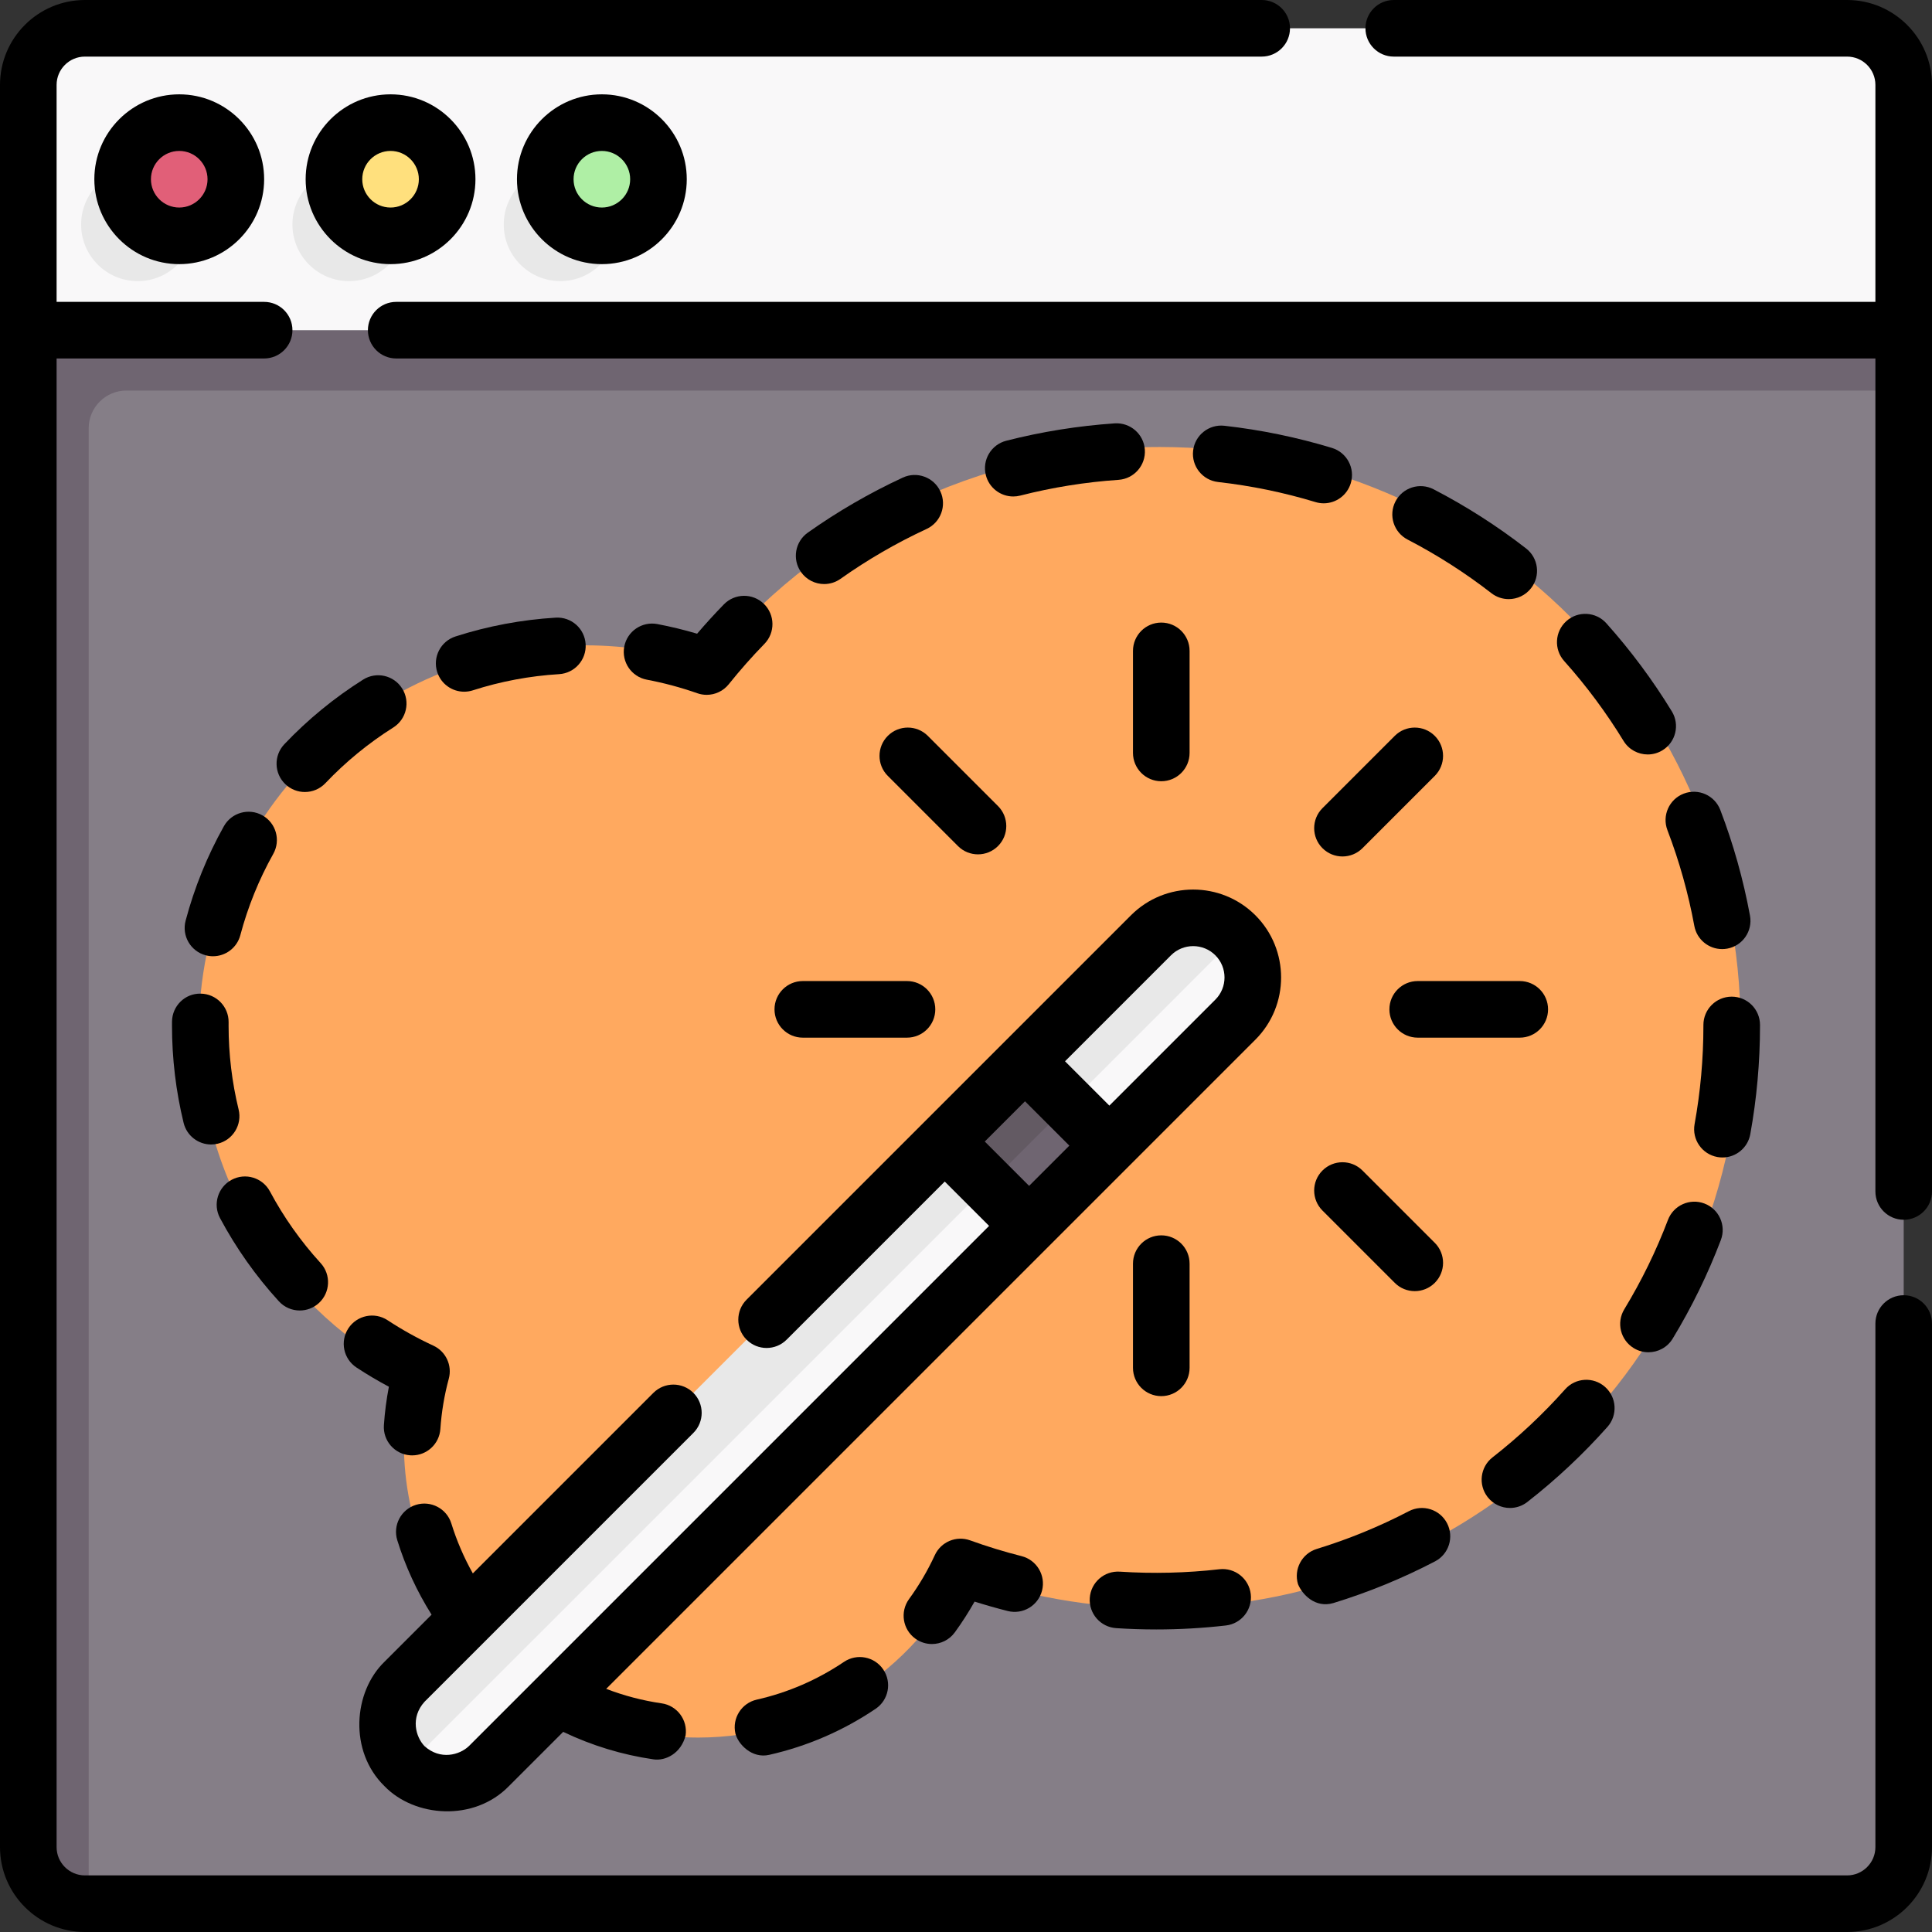 <svg id="Capa_1" enable-background="new 0 0 512 512" height="512" viewBox="0 0 512 512" width="512" xmlns="http://www.w3.org/2000/svg"><rect x="0" y="0" width="512" height="512" fill="#333333" stroke="none"/><g><g><path d="m498.787 87.5 5.713 16v386c0 8.28-6.72 15-15 15h-466l-1.309-1.33c-8.28 0-13.191-7.209-13.191-15.489l4.34-400.181z" fill="#857e87"/><path d="m504.5 87.5-257.968-13-239.032 13v402c0 8.284 6.716 15 15 15h1v-391c0-5.523 4.477-10 10-10h471z" fill="#6f6571"/><path d="m504.5 22.5v65h-497v-65c0-8.28 6.72-15 15-15h467c8.28 0 15 6.72 15 15z" fill="#f9f8f9"/><g><g><path d="m114.042 58.17-22.602-19.59-9.736 10.506.018-.005c-2.609 2.7-4.222 6.368-4.222 10.419 0 8.284 6.716 15 15 15 4.227 0 8.038-1.755 10.765-4.568l-.001.013z" fill="#e8e8e8"/><circle cx="103.5" cy="47.5" fill="#ffe07d" r="15"/></g><g><path d="m170.042 58.17-22.602-19.59-9.736 10.506.018-.005c-2.61 2.699-4.222 6.368-4.222 10.418 0 8.284 6.716 15 15 15 4.227 0 8.038-1.755 10.765-4.568l-.001.013z" fill="#e8e8e8"/><circle cx="159.5" cy="47.5" fill="#afefa5" r="15"/></g><g><path d="m58.042 58.17-22.602-19.59-9.736 10.506.018-.005c-2.609 2.7-4.222 6.368-4.222 10.419 0 8.284 6.716 15 15 15 4.227 0 8.038-1.755 10.765-4.568l-.001.013z" fill="#e8e8e8"/><circle cx="47.5" cy="47.5" fill="#e15f78" r="15"/></g></g><g><path d="m307.411 118.46c-48.607 0-91.941 22.546-120.137 57.743-10.135-3.361-20.97-5.185-32.232-5.185-56.52 0-102.338 45.818-102.338 102.338 0 39.986 22.936 74.611 56.367 91.449-1.32 5.687-2.041 11.604-2.041 17.692 0 43.065 34.911 77.976 77.976 77.976 30.676 0 57.201-17.721 69.932-43.477 16.376 5.941 34.046 9.185 52.474 9.185 84.975 0 153.86-68.886 153.86-153.86s-68.886-153.861-153.861-153.861z" fill="#ffa95f"/><path d="m294 303.611-21.27 21.27-13.863-6.72-8.497-15.64 12.327-7.934 8.943-13.336 15.482 8.74z" fill="#6f6571"/><path d="m332.02 259.041c0 4.04-1.55 8.09-4.64 11.18l-33.38 33.39-21.27-21.27 32.382-32.839c6.18-6.18 15.692-7.584 21.862-1.404.107.107.619-.022.723.088 2.879 3.036 4.323 6.946 4.323 10.855z" fill="#f9f8f9"/><path d="m272.73 324.881-143.17 143.16c-6.073 6.073-15.844 6.178-22.036.316-.109-.103.513-1.365.406-1.472-6.18-6.17-5.818-14.863.362-21.043l143.912-141.487z" fill="#f9f8f9"/><path d="m283.14 292.751-1.5 1.5-19.77 19.77-9.301-3.604-2.199-7.896 21.27-21.27 7.653 3.719z" fill="#635a63"/><g fill="#e8e8e8"><path d="m327.696 248.185-44.556 44.566-11.5-11.5 33.38-33.39c6.18-6.18 16.19-6.18 22.36 0 .11.11.216.214.316.324z"/><path d="m261.87 314.021-1.5 1.5-152.845 152.836c-.11-.1-.214-.206-.324-.316-6.18-6.17-6.18-16.18 0-22.36l143.17-143.16z"/></g></g></g><g><path d="m489.5 0h-120.139c-4.142 0-7.5 3.358-7.5 7.5s3.358 7.5 7.5 7.5h120.139c4.135 0 7.5 3.364 7.5 7.5v57.5h-392c-4.142 0-7.5 3.358-7.5 7.5s3.358 7.5 7.5 7.5h392v220.75c0 4.142 3.358 7.5 7.5 7.5s7.5-3.358 7.5-7.5v-293.25c0-12.407-10.093-22.5-22.5-22.5z"/><path d="m25 47.5c0 12.407 10.093 22.5 22.5 22.5s22.5-10.093 22.5-22.5-10.093-22.5-22.5-22.5-22.5 10.093-22.5 22.5zm30 0c0 4.136-3.364 7.5-7.5 7.5s-7.5-3.364-7.5-7.5 3.364-7.5 7.5-7.5 7.5 3.364 7.5 7.5z"/><path d="m126 47.5c0-12.407-10.093-22.5-22.5-22.5s-22.5 10.093-22.5 22.5 10.093 22.5 22.5 22.5 22.5-10.093 22.5-22.5zm-30 0c0-4.136 3.364-7.5 7.5-7.5s7.5 3.364 7.5 7.5-3.364 7.5-7.5 7.5-7.5-3.364-7.5-7.5z"/><path d="m137 47.5c0 12.407 10.093 22.5 22.5 22.5s22.5-10.093 22.5-22.5-10.093-22.5-22.5-22.5-22.5 10.093-22.5 22.5zm30 0c0 4.136-3.364 7.5-7.5 7.5s-7.5-3.364-7.5-7.5 3.364-7.5 7.5-7.5 7.5 3.364 7.5 7.5z"/><path d="m504.5 343.25c-4.142 0-7.5 3.358-7.5 7.5v138.75c0 4.136-3.364 7.5-7.5 7.5h-467c-4.136 0-7.5-3.364-7.5-7.5v-394.5h55c4.142 0 7.5-3.358 7.5-7.5s-3.358-7.5-7.5-7.5h-55v-57.5c0-4.136 3.364-7.5 7.5-7.5h311.861c4.142 0 7.5-3.358 7.5-7.5s-3.358-7.5-7.5-7.5h-311.861c-12.407 0-22.5 10.093-22.5 22.5v467c0 12.407 10.093 22.5 22.5 22.5h467c12.407 0 22.5-10.093 22.5-22.5v-138.75c0-4.142-3.358-7.5-7.5-7.5z"/><path d="m350.467 224.775c1.464 1.464 3.384 2.197 5.303 2.197s3.839-.732 5.303-2.197l19.155-19.155c2.929-2.929 2.929-7.678 0-10.606-2.929-2.929-7.678-2.929-10.606 0l-19.155 19.155c-2.929 2.929-2.929 7.678 0 10.606z"/><path d="m300.253 199.536c0 4.142 3.358 7.5 7.5 7.5s7.5-3.358 7.5-7.5v-27.046c0-4.142-3.358-7.5-7.5-7.5s-7.5 3.358-7.5 7.5z"/><path d="m235.276 195.012c-2.929 2.929-2.929 7.678 0 10.606l18.596 18.596c1.464 1.464 3.384 2.197 5.303 2.197s3.839-.732 5.303-2.197c2.929-2.929 2.929-7.678 0-10.606l-18.596-18.596c-2.928-2.929-7.677-2.929-10.606 0z"/><path d="m205.253 267.489c0 4.142 3.358 7.5 7.5 7.5h27.608c4.142 0 7.5-3.358 7.5-7.5s-3.358-7.5-7.5-7.5h-27.608c-4.142 0-7.5 3.358-7.5 7.5z"/><path d="m315.253 362.489v-27.608c0-4.142-3.358-7.5-7.5-7.5s-7.5 3.358-7.5 7.5v27.608c0 4.142 3.358 7.5 7.5 7.5s7.5-3.358 7.5-7.5z"/><path d="m369.625 339.967c1.464 1.464 3.384 2.197 5.303 2.197s3.839-.732 5.303-2.197c2.929-2.929 2.929-7.678 0-10.606l-19.158-19.158c-2.929-2.929-7.678-2.929-10.606 0-2.929 2.929-2.929 7.678 0 10.606z"/><path d="m402.753 259.989h-27.046c-4.142 0-7.5 3.358-7.5 7.5s3.358 7.5 7.5 7.5h27.046c4.142 0 7.5-3.358 7.5-7.5s-3.357-7.5-7.5-7.5z"/><path d="m184.798 183.716c.813.285 1.65.422 2.479.422 2.235 0 4.407-1.001 5.858-2.815 2.959-3.699 6.136-7.295 9.443-10.688 2.891-2.966 2.829-7.715-.137-10.606-2.967-2.891-7.715-2.83-10.606.137-2.438 2.502-4.812 5.104-7.094 7.773-3.47-1.028-6.998-1.884-10.538-2.556-4.071-.768-7.994 1.901-8.767 5.971-.772 4.07 1.901 7.995 5.971 8.767 4.53.858 9.034 2.068 13.391 3.595z"/><path d="m147.259 163.684c-9.04.549-17.971 2.226-26.547 4.984-3.943 1.269-6.111 5.493-4.843 9.437 1.023 3.18 3.968 5.205 7.138 5.205.761 0 1.535-.117 2.298-.362 7.382-2.375 15.074-3.818 22.863-4.291 4.134-.251 7.283-3.806 7.032-7.941s-3.777-7.279-7.941-7.032z"/><path d="m56.444 253.416c3.319 0 6.354-2.221 7.245-5.581 1.99-7.506 4.927-14.757 8.731-21.55 2.024-3.614.735-8.184-2.879-10.208-3.614-2.023-8.184-.735-10.208 2.879-4.419 7.89-7.832 16.313-10.144 25.036-1.062 4.004 1.324 8.11 5.328 9.171.645.171 1.291.253 1.927.253z"/><path d="m45.585 270.745c-.004.359-.005.718-.005 1.078 0 8.704 1.037 17.368 3.081 25.751.836 3.427 3.903 5.725 7.281 5.725.588 0 1.186-.07 1.783-.215 4.024-.982 6.491-5.04 5.509-9.064-1.761-7.221-2.654-14.688-2.654-22.196l.004-.924c.042-4.142-3.281-7.534-7.423-7.576-4.159-.083-7.534 3.279-7.576 7.421z"/><path d="m73.899 344.853c1.48 1.62 3.506 2.442 5.54 2.442 1.806 0 3.618-.648 5.056-1.962 3.059-2.793 3.273-7.538.48-10.596-5.256-5.755-9.777-12.146-13.438-18.998-1.953-3.654-6.499-5.032-10.149-3.08-3.653 1.952-5.032 6.497-3.08 10.149 4.249 7.953 9.494 15.37 15.591 22.045z"/><path d="m96.228 180.105c-7.629 4.809-14.652 10.568-20.874 17.119-2.853 3.003-2.73 7.75.273 10.603 1.451 1.378 3.309 2.062 5.164 2.062 1.984 0 3.965-.783 5.439-2.335 5.365-5.649 11.42-10.615 17.996-14.76 3.504-2.208 4.555-6.84 2.346-10.344-2.21-3.504-6.84-4.555-10.344-2.345z"/><path d="m102.714 349.87c-3.46-2.274-8.111-1.314-10.387 2.146s-1.315 8.111 2.146 10.387c2.774 1.824 5.646 3.528 8.586 5.094-.648 3.367-1.091 6.774-1.322 10.185-.28 4.133 2.844 7.71 6.976 7.99.173.012.344.018.514.018 3.911 0 7.208-3.034 7.476-6.994.304-4.488 1.055-8.97 2.231-13.321.955-3.53-.775-7.234-4.095-8.767-4.186-1.934-8.265-4.201-12.125-6.738z"/><path d="m119.613 403.744c-1.226-3.958-5.426-6.169-9.384-4.944-3.957 1.226-6.17 5.427-4.944 9.384 2.155 6.956 5.214 13.562 9.089 19.719l-12.481 12.481c-8.246 7.968-9.507 23.698 0 32.967 7.968 8.246 23.698 9.508 32.967 0l14.39-14.39c7.568 3.619 15.592 6.079 23.943 7.288 3.179.471 7.322-1.588 8.497-6.348.594-4.099-2.248-7.904-6.348-8.497-5.057-.732-9.968-2.026-14.693-3.842l172.038-172.038c9.089-9.088 9.089-23.877 0-32.967-9.09-9.088-23.878-9.088-32.967 0l-101.868 101.867c-2.929 2.929-2.929 7.678 0 10.606 2.929 2.929 7.678 2.929 10.606 0l41.907-41.907 11.754 11.754-137.866 137.866c-2.475 2.363-7.568 3.767-11.754 0-2.363-2.474-3.767-7.568 0-11.753l71.256-71.256c2.929-2.929 2.929-7.678 0-10.606-2.929-2.929-7.678-2.929-10.606 0l-47.843 47.843c-2.355-4.196-4.265-8.619-5.693-13.227zm190.714-150.582c3.242-3.239 8.515-3.24 11.753 0 3.241 3.241 3.241 8.513 0 11.754l-28.084 28.084-11.754-11.754zm-49.355 49.355 10.664-10.664 11.754 11.754-10.664 10.664z"/><path d="m223.663 440.414c-7.062 4.764-14.838 8.131-23.115 10.006-4.04.915-6.573 4.932-5.657 8.972.694 2.824 4.387 6.728 8.972 5.657 10.097-2.288 19.581-6.393 28.19-12.201 3.434-2.317 4.339-6.979 2.022-10.412-2.316-3.433-6.978-4.338-10.412-2.022z"/><path d="m257.1 408.214c-3.665-1.324-7.729.375-9.361 3.911-1.883 4.082-4.183 7.999-6.834 11.644-2.437 3.35-1.697 8.041 1.652 10.477 1.332.969 2.876 1.436 4.406 1.436 2.318 0 4.604-1.071 6.071-3.088 1.9-2.611 3.651-5.338 5.239-8.153 2.905.916 5.838 1.749 8.772 2.492 4.019 1.016 8.095-1.415 9.112-5.429 1.017-4.016-1.414-8.095-5.429-9.112-4.588-1.161-9.173-2.566-13.628-4.178z"/><path d="m288.8 423.498c-.271 4.133 2.859 7.704 6.992 7.976 3.515.231 7.09.348 10.628.348 6.157 0 12.363-.354 18.446-1.052 4.115-.473 7.068-4.191 6.596-8.307-.473-4.115-4.187-7.065-8.307-6.596-8.686.997-17.642 1.213-26.379.639-4.146-.267-7.705 2.859-7.976 6.992z"/><path d="m295.402 112.196c-9.696.661-19.363 2.21-28.732 4.606-4.013 1.026-6.434 5.111-5.408 9.125.867 3.39 3.916 5.644 7.261 5.644.615 0 1.24-.076 1.864-.236 8.487-2.171 17.247-3.575 26.034-4.173 4.133-.282 7.255-3.86 6.974-7.992-.282-4.133-3.859-7.244-7.993-6.974z"/><path d="m463.842 300.582c1.711-9.425 2.579-19.102 2.579-28.76v-.199c0-4.142-3.358-7.5-7.5-7.5s-7.5 3.358-7.5 7.5v.199c0 8.762-.786 17.536-2.337 26.08-.74 4.075 1.964 7.979 6.04 8.719.453.082.904.122 1.349.122 3.553.001 6.711-2.538 7.369-6.161z"/><path d="m395.538 386.212c-3.266 2.548-3.847 7.261-1.299 10.527 1.479 1.896 3.687 2.887 5.918 2.887 1.613 0 3.238-.519 4.608-1.587 7.638-5.959 14.778-12.652 21.22-19.893 2.753-3.095 2.477-7.835-.617-10.589-3.094-2.752-7.834-2.478-10.589.617-5.841 6.566-12.315 12.635-19.241 18.038z"/><path d="m343.995 419.85c1.063 2.592 4.47 6.405 9.369 4.974 9.265-2.839 18.327-6.554 26.933-11.042 3.673-1.915 5.098-6.445 3.183-10.118s-6.445-5.096-10.118-3.183c-7.795 4.064-16.001 7.429-24.393 10-3.961 1.214-6.187 5.409-4.974 9.369z"/><path d="m404.429 145.345c-7.665-5.948-15.909-11.222-24.503-15.674-3.679-1.907-8.205-.469-10.109 3.209-1.906 3.678-.469 8.204 3.209 10.109 7.788 4.035 15.26 8.815 22.208 14.207 1.368 1.062 2.986 1.575 4.592 1.575 2.238 0 4.453-.998 5.931-2.903 2.539-3.272 1.945-7.984-1.328-10.523z"/><path d="m352.973 118.702c-9.261-2.812-18.848-4.788-28.496-5.872-4.11-.459-7.828 2.499-8.291 6.616-.462 4.116 2.499 7.828 6.616 8.291 8.74.982 17.425 2.771 25.812 5.318.727.221 1.46.326 2.182.326 3.216 0 6.19-2.086 7.173-5.323 1.205-3.964-1.032-8.153-4.996-9.356z"/><path d="m451.695 318.946c-3.871-1.471-8.204.477-9.674 4.349-3.112 8.195-7.004 16.161-11.568 23.676-2.15 3.541-1.022 8.153 2.518 10.303 1.216.739 2.559 1.09 3.885 1.09 2.534 0 5.007-1.284 6.418-3.608 5.037-8.294 9.333-17.088 12.769-26.136 1.471-3.872-.476-8.203-4.348-9.674z"/><path d="m239.249 126.569c-8.786 4.071-17.257 8.979-25.178 14.589-3.38 2.394-4.18 7.075-1.786 10.455 1.462 2.064 3.776 3.166 6.127 3.166 1.499 0 3.012-.448 4.328-1.38 7.179-5.084 14.854-9.532 22.815-13.22 3.758-1.741 5.394-6.2 3.652-9.958s-6.201-5.394-9.958-3.652z"/><path d="m425.703 165.181c-2.762-3.088-7.503-3.351-10.59-.589s-3.351 7.503-.589 10.59c5.864 6.554 11.157 13.675 15.732 21.166 1.414 2.314 3.88 3.591 6.408 3.591 1.333 0 2.682-.355 3.902-1.101 3.535-2.159 4.65-6.775 2.491-10.31-5.049-8.263-10.888-16.118-17.354-23.347z"/><path d="m455.898 214.643c-1.48-3.868-5.817-5.803-9.686-4.323-3.868 1.48-5.804 5.817-4.323 9.686 3.137 8.195 5.534 16.731 7.126 25.37.666 3.614 3.819 6.143 7.367 6.143.451 0 .909-.041 1.368-.125 4.074-.75 6.768-4.662 6.017-8.735-1.757-9.541-4.405-18.966-7.869-28.016z"/></g></g></svg>